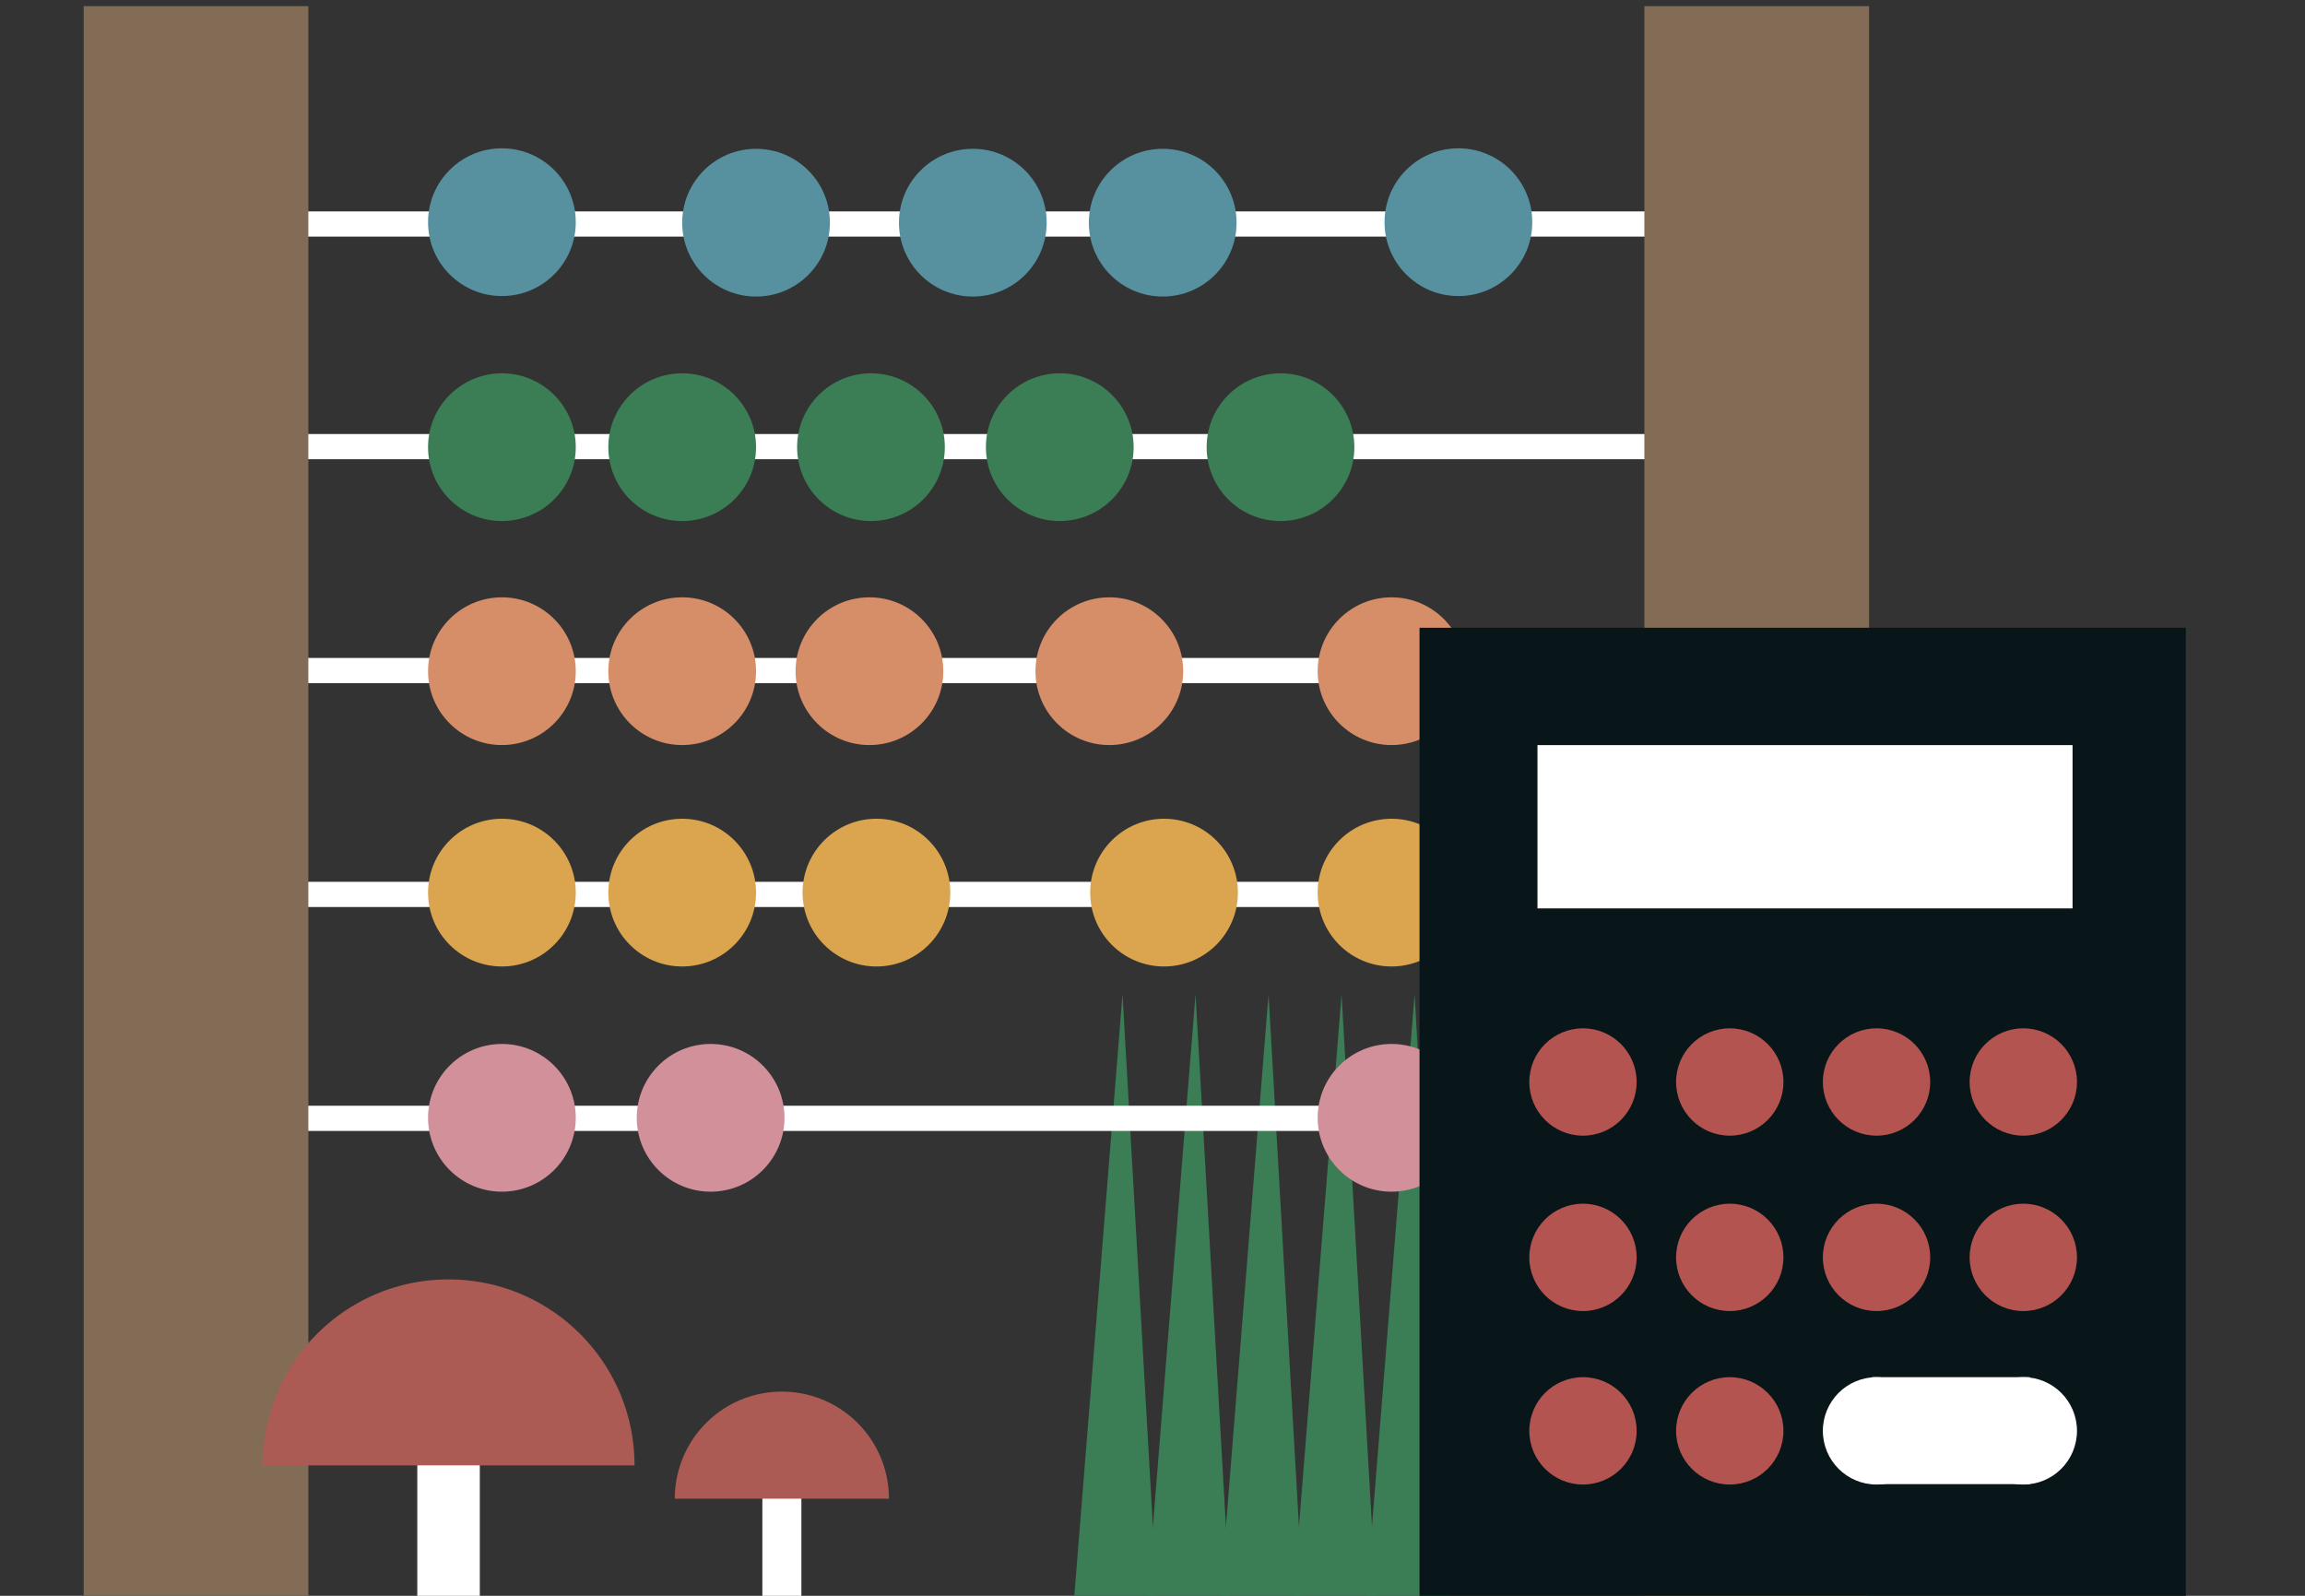 <?xml version="1.0" encoding="UTF-8"?> <svg xmlns="http://www.w3.org/2000/svg" width="130" height="90"><rect width="100%" height="100%" fill="#333333" stroke="none"/><path fill="#3b7d55" d="M63.309 56.077 60.54 90.632h4.742l-1.973-34.555z"></path><path fill="#3b7d55" d="m67.427 56.077-2.769 34.555h4.743l-1.974-34.555z"></path><path fill="#3b7d55" d="m71.546 56.077-2.77 34.555h4.743l-1.973-34.555z"></path><path fill="#3b7d55" d="m75.664 56.077-2.769 34.555h4.742l-1.973-34.555z"></path><path fill="#3b7d55" d="m79.782 56.077-2.769 34.555h4.742l-1.973-34.555z"></path><path fill="#fff" d="M15.846 62.362h85.95v1.421h-85.95zM15.846 49.734h85.95v1.421h-85.95zM15.846 37.106h85.95v1.421h-85.95zM15.846 24.479h85.95V25.9h-85.95z"></path><circle cx="72.219" cy="25.22" r="4.166" fill="#3b7d55"></circle><circle cx="59.77" cy="25.22" r="4.166" fill="#3b7d55"></circle><circle cx="49.122" cy="25.22" r="4.166" fill="#3b7d55"></circle><circle cx="49.43" cy="50.342" r="4.166" fill="#dba44f"></circle><circle cx="65.651" cy="50.342" r="4.166" fill="#dba44f"></circle><circle cx="78.481" cy="50.342" r="4.166" fill="#dba44f"></circle><circle cx="38.475" cy="50.342" r="4.166" fill="#dba44f"></circle><circle cx="38.475" cy="25.22" r="4.166" fill="#3b7d55"></circle><circle cx="40.079" cy="63.043" r="4.166" fill="#d1909a"></circle><circle cx="78.481" cy="63.043" r="4.166" fill="#d1909a"></circle><path fill="#fff" d="M15.846 11.923h87.95v1.421h-87.95z"></path><circle cx="82.253" cy="12.531" r="4.166" fill="#5791a0"></circle><circle cx="28.307" cy="12.531" r="4.166" fill="#5791a0"></circle><circle cx="49.035" cy="37.854" r="4.166" fill="#d68e69"></circle><circle cx="38.475" cy="37.854" r="4.166" fill="#d68e69"></circle><circle cx="28.307" cy="50.342" r="4.166" fill="#dba44f"></circle><circle cx="28.307" cy="25.22" r="4.166" fill="#3b7d55"></circle><circle cx="28.307" cy="63.043" r="4.166" fill="#d1909a"></circle><circle cx="28.307" cy="37.854" r="4.166" fill="#d68e69"></circle><circle cx="62.565" cy="37.854" r="4.166" fill="#d68e69"></circle><circle cx="78.481" cy="37.854" r="4.166" fill="#d68e69"></circle><circle cx="42.641" cy="12.559" r="4.166" fill="#5791a0"></circle><circle cx="54.866" cy="12.559" r="4.166" fill="#5791a0"></circle><circle cx="65.576" cy="12.559" r="4.166" fill="#5791a0"></circle><path fill="#826c56" d="M92.742.347h12.671v90.305H92.742zM4.72.347h12.671v90.305H4.72z"></path><path fill="#091619" d="M80.059 35.406h43.221v55.247H80.059z"></path><path fill="#fff" d="M86.712 42.023h30.178v9.209H86.712z"></path><circle cx="114.113" cy="61.023" r="3.027" fill="#b45450"></circle><circle cx="114.113" cy="80.698" r="3.027" fill="#fff"></circle><circle cx="114.113" cy="70.914" r="3.027" fill="#b45450"></circle><circle cx="97.557" cy="61.023" r="3.027" fill="#b45450"></circle><circle cx="97.557" cy="80.698" r="3.027" fill="#b45450"></circle><circle cx="97.557" cy="70.914" r="3.027" fill="#b45450"></circle><circle cx="105.835" cy="61.023" r="3.027" fill="#b45450"></circle><circle cx="105.835" cy="80.698" r="3.027" fill="#fff"></circle><circle cx="105.835" cy="70.914" r="3.027" fill="#b45450"></circle><circle cx="89.279" cy="80.698" r="3.027" fill="#b45450"></circle><circle cx="89.279" cy="61.023" r="3.027" fill="#b45450"></circle><circle cx="89.279" cy="70.914" r="3.027" fill="#b45450"></circle><path fill="#fff" d="M105.593 77.671h8.886v6.031h-8.886zM42.996 90.632V83.62l2.201.498v6.514h-2.201zM23.535 79.163h3.526v11.469h-3.526z"></path><path fill="#ab5a54" d="M38.057 84.524a6.04 6.04 0 1 1 12.08 0M14.809 82.646c0-5.793 4.696-10.489 10.489-10.489s10.489 4.696 10.489 10.489"></path></svg> 